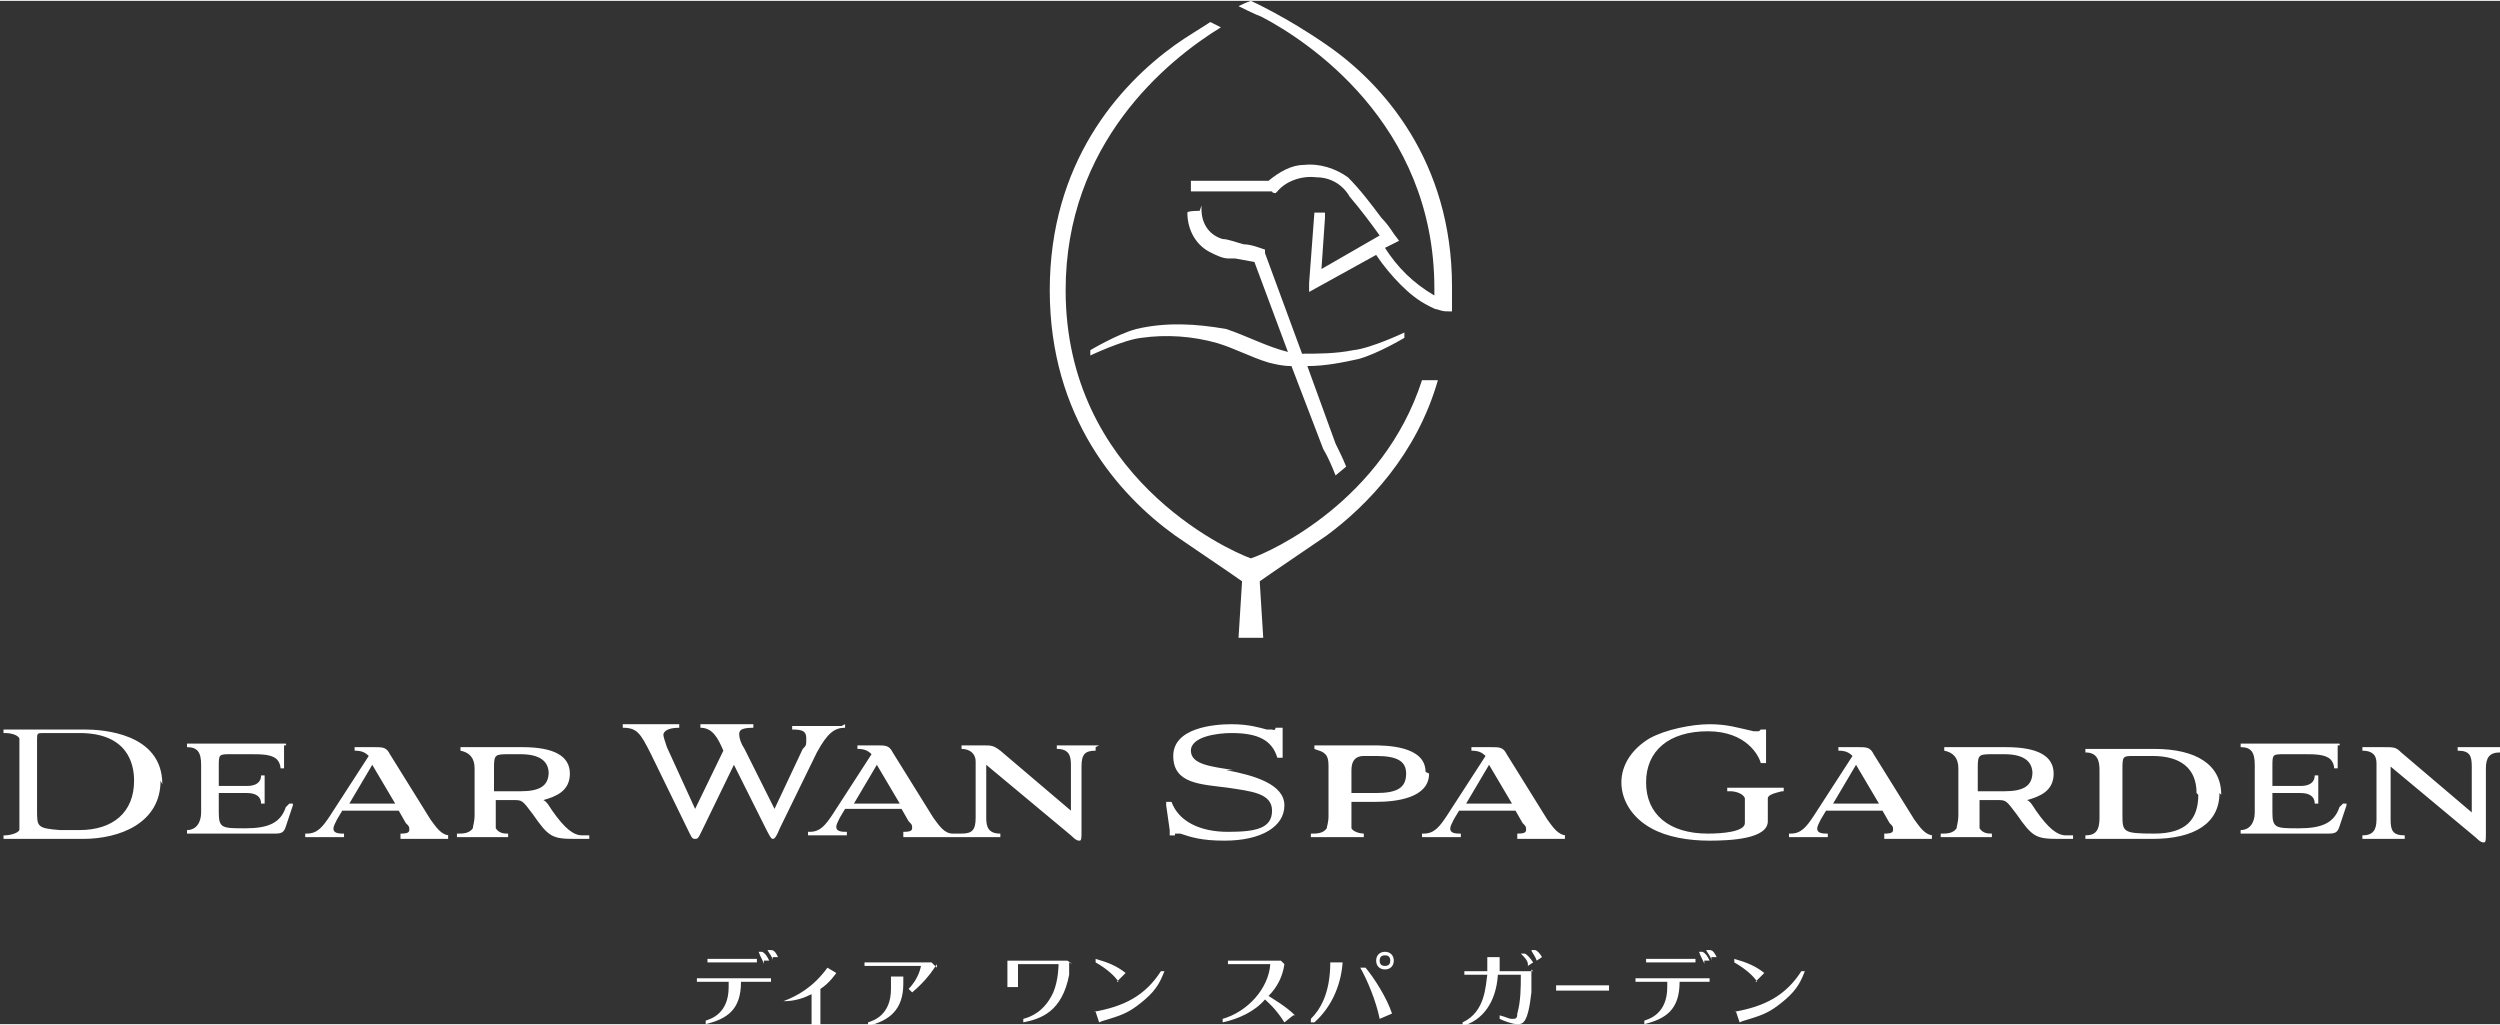 <?xml version="1.0" encoding="UTF-8"?>
<svg id="_レイヤー_1" data-name="レイヤー 1" xmlns="http://www.w3.org/2000/svg" width="50mm" height="20.5mm" version="1.1" viewBox="0 0 141.7 58">
  <rect x="0" y="0" width="141.7" height="58" fill="#333333" stroke="none"/>
  <defs>
    <style>
      .cls-1 {
        fill: #fff;
        stroke-width: 0px;
      }
    </style>
  </defs>
  <path class="cls-1" d="M68.1,11.6v.2c0,.9.5,1.5,1.2,1.7.3,0,.8.2,1.2.3.4,0,.9.2,1.2.3h0s0,.2,0,.2l2.1,5.7c.9,0,1.9,0,2.9-.2,1-.1,2.9-1,2.9-1v.3c0,0-1.5.9-2.6,1.2-.9.2-1.9.4-2.9.4l1.6,4.4c.2.4.4.8.6,1.3l-.6.5c-.2-.5-.4-1-.7-1.5l-1.8-4.7c-.5,0-.9-.1-1.3-.2-1-.3-1.9-.8-2.9-1.1-1.4-.4-2.9-.5-4.3-.3-1,.1-2.9,1-2.9,1v-.3c0,0,1.5-.9,2.6-1.2,1.7-.4,3.4-.3,5.1,0,1.2.4,2.3,1,3.5,1.3l-1.9-5.1-1.1-.2c-.1,0-.2,0-.4,0-.3,0-.7-.2-.9-.3-.9-.4-1.4-1.3-1.4-2.3,0,0,0,0,0,0h0c0-.1.7-.1.7-.1ZM9.1,44.2c0,2.4-2.3,3.3-4.4,3.3h-1.8c-.2,0-.4,0-.7,0-.2,0-.4,0-.6,0s-.5,0-.7,0c-.2,0-.4,0-.6,0s0,0-.1,0v-.2s0,0,.1,0c.2,0,.7-.1.8-.3,0-.1,0-.3,0-.5v-4c0-.4,0-.6,0-.7-.1-.2-.5-.3-.8-.3s0,0-.1,0v-.2s0,0,.1,0c.4,0,.6,0,.8,0,.2,0,.3,0,.6,0s.4,0,.7,0c.2,0,.5,0,.7,0h1.7c1,0,4.4.2,4.4,3.1ZM7.6,44.2c0-1-.4-2.7-3.1-2.7h-2c-.4,0-.4,0-.4.4v4c0,.9,0,1,1.3,1.1h1.1c1.9,0,3.1-1,3.1-2.8ZM33.4,47.3v.2h0c-.2,0-.5,0-.8,0-1.3,0-1.5-.1-2.4-1.4-.6-.8-.6-.8-1.1-.8h-1s0,0,0,0c0,0,0,0,0,0v.9c0,.4,0,.5,0,.7.2.3.5.3.7.3h0s0,0,0,0v.2s0,0,0,0c-.3,0-.5,0-.8,0-.2,0-.4,0-.6,0s-.4,0-.6,0c-.3,0-.5,0-.8,0s0,0-.1,0v-.2s0,0,.1,0c.2,0,.6,0,.8-.3,0-.1.1-.4.1-.7v-2.7c0-.6-.3-.9-.8-1h0s0,0,0,0v-.2s0,0,0,0c.2,0,.4,0,.7,0,.2,0,.5,0,.7,0s.7,0,.9,0c.2,0,.3,0,.5,0h.7c1.8,0,2.7.5,2.7,1.5s-.8,1.3-1.5,1.5c.2.1.3.3.5.6h0c.7,1,1.2,1.4,1.7,1.4.2,0,.2,0,.4,0,0,0,0,0,0,0ZM31.1,43.8c0-.7-.5-1.1-1.6-1.1h-.6c-.8,0-.9,0-.9.7v1.4s0,0,0,0c0,0,0,0,0,0h1.5c1.1,0,1.6-.3,1.6-1.1ZM16.2,45.7s0,0,0,0c-.3.9-1,1.2-2.3,1.2s-1.5,0-1.5-.9v-1.1s0,0,0,0h1.6c.5,0,.8.2.8.6,0,0,0,0,0,0h.2s0,0,0,0c0-.1,0-.3,0-.4,0-.1,0-.3,0-.4s0-.3,0-.4c0-.1,0-.3,0-.4s0,0,0,0h-.2s0,0,0,0c0,.4-.3.6-.8.6h-1.6s0,0,0,0v-1.1c0-.7,0-.7.7-.7h1.1c.6,0,1.2,0,1.5.3.1.1.2.3.2.5,0,0,0,0,0,0h.2s0,0,0,0v-1.3c.2,0,.1,0,.1-.1,0,0,0,0-.1,0s0,0-.1,0c0,0-.2,0-.7,0h-2.2c-.2,0-.4,0-.5,0-.2,0-.4,0-.7,0s-.5,0-.7,0c-.2,0-.4,0-.6,0s0,0,0,0v.2s0,0,0,0c.6,0,.8.3.8,1v2.7c0,.6-.3,1-.8,1s0,0,0,0v.2s0,0,0,0c.2,0,.5,0,.7,0,.2,0,.5,0,.7,0s.4,0,.6,0c.2,0,.4,0,.7,0h2.3c.4,0,.5-.1.6-.4l.4-1.2s0,0,0-.1h-.2ZM25.4,47.3v.2s0,0-.1,0c-.2,0-.4,0-.6,0-.2,0-.4,0-.6,0s-.5,0-.7,0c-.2,0-.5,0-.7,0s0,0,0,0v-.3s0,0,0,0c.2,0,.5,0,.5-.2s0-.2-.2-.4l-.4-.7h-3.2l-.3.5c-.1.2-.2.4-.2.5s0,.3.5.3,0,0,.1,0v.2s0,0,0,0c-.2,0-.4,0-.6,0-.2,0-.4,0-.6,0s-.4,0-.5,0c-.2,0-.3,0-.5,0s0,0,0,0v-.2s0,0,.1,0c.6,0,.9-.4,1.3-1l2.2-3.4c-.2-.2-.4-.3-.8-.3s0,0,0,0v-.2s0,0,0,0h1.1c.5,0,.7,0,.9.4l2.3,3.7c.3.4.6.9,1.1.9s0,0,.1,0ZM22.4,45.5l-1.3-2.2-1.3,2.2h2.7ZM81,43.8c0,1.4-1.9,1.6-3,1.6h-1.4s0,0,0,0h0s0,0,0,0v.8c0,.4,0,.5,0,.7.1.2.5.3.7.3h0s0,0,0,0v.2s0,0-.1,0c-.3,0-.5,0-.8,0-.2,0-.4,0-.6,0s-.4,0-.6,0c-.3,0-.5,0-.8,0s0,0-.1,0v-.2s0,0,.1,0c.2,0,.6,0,.8-.3,0-.1.1-.3.1-.7v-2.7c0-.3,0-.5-.1-.7-.2-.3-.5-.3-.7-.4,0,0,0,0,0,0,0,0,0,0,0,0v-.2s0,0,0,0c.3,0,.5,0,.8,0,.2,0,.4,0,.6,0s.3,0,.5,0c.2,0,.5,0,.7,0h.7c.7,0,3,0,3,1.5ZM79.7,43.8c0-.7-.5-1-1.7-1h-.7q-.7,0-.7.8v1.3s0,0,0,0h1.4c1.2,0,1.7-.3,1.7-1.1ZM47.7,41.1s0,0,0,0c-.2,0-.5,0-.7,0-.2,0-.4,0-.7,0s-.5,0-.8,0c-.2,0-.5,0-.6,0s0,0,0,0v.2s0,0,0,0c.6,0,.8.1.8.5s0,.4-.2.6l-1.6,3.4-1.7-3.4c-.2-.3-.3-.6-.3-.8s0-.4.8-.4,0,0,0,0v-.2s0,0,0,0c-.3,0-.5,0-.7,0-.2,0-.4,0-.7,0s-.5,0-.8,0c-.3,0-.5,0-.8,0s0,0,0,0v.2s0,0,0,0c.7,0,1,.6,1.3,1.3h0c0,0-1.6,3.3-1.6,3.3l-1.6-3.5c-.1-.3-.2-.6-.2-.7s.1-.4.9-.4c0,0,0,0,0,0v-.2s0,0,0,0c-.2,0-.6,0-.9,0-.3,0-.7,0-.9,0s-.5,0-.7,0c-.2,0-.5,0-.7,0s0,0,0,0v.2s0,0,0,0c.8,0,1,.3,1.6,1.5l2,4.1c.3.6.3.7.5.7s.2-.1.5-.7l1.7-3.5,1.7,3.4c.3.6.4.8.5.8s.2-.1.4-.6l2.1-4.3c.6-1.1,1-1.4,1.6-1.4s0,0,0,0v-.2ZM88.7,47.3v.2s0,0-.1,0c-.2,0-.4,0-.6,0-.2,0-.4,0-.6,0s-.5,0-.7,0c-.2,0-.5,0-.7,0s0,0,0,0v-.3s0,0,0,0c.2,0,.5,0,.5-.2s0-.2-.2-.4l-.4-.7h-3.2l-.3.5c-.1.2-.2.4-.2.5s0,.3.5.3,0,0,.1,0v.2s0,0,0,0c-.2,0-.4,0-.6,0-.2,0-.4,0-.6,0s-.4,0-.5,0c-.2,0-.3,0-.5,0s0,0,0,0v-.2s0,0,.1,0c.6,0,.9-.4,1.3-1l2.2-3.4c-.2-.2-.4-.3-.8-.3s0,0,0,0v-.2s0,0,0,0h1.1c.5,0,.7,0,.9.4l2.3,3.7c.3.4.6.9,1.1.9s0,0,.1,0ZM85.7,45.5l-1.3-2.2-1.3,2.2h2.7ZM109.5,47.3v.2s0,0-.1,0c-.2,0-.4,0-.6,0-.2,0-.4,0-.6,0s-.5,0-.7,0c-.2,0-.5,0-.7,0s0,0,0,0v-.3s0,0,0,0c.2,0,.5,0,.5-.2s0-.2-.2-.4l-.4-.7h-3.2l-.3.5c-.1.2-.2.4-.2.5s0,.3.5.3,0,0,.1,0v.2s0,0,0,0c-.2,0-.4,0-.6,0-.2,0-.4,0-.6,0s-.4,0-.5,0c-.2,0-.3,0-.5,0s0,0,0,0v-.2s0,0,.1,0c.6,0,.9-.4,1.3-1l2.2-3.4c-.2-.2-.4-.3-.8-.3s0,0,0,0v-.2s0,0,0,0h1.1c.5,0,.7,0,.9.4l2.3,3.7c.3.4.6.9,1.1.9s0,0,.1,0ZM106.5,45.5l-1.3-2.2-1.3,2.2h2.7ZM132.6,45.7s0,0,0,0c-.3.9-1,1.2-2.3,1.2s-1.5,0-1.5-.9v-1.1s0,0,0,0h1.6c.5,0,.8.2.8.6,0,0,0,0,0,0h.2s0,0,0,0c0-.1,0-.3,0-.4,0-.1,0-.3,0-.4s0-.3,0-.4c0-.1,0-.3,0-.4s0,0,0,0h-.2s0,0,0,0c0,.4-.3.6-.8.6h-1.6s0,0,0,0v-1.1c0-.7,0-.7.7-.7h1.1c.6,0,1.2,0,1.5.3.1.1.2.3.2.5,0,0,0,0,0,0h.2s0,0,0,0v-1.3c.2,0,.1,0,.1-.1,0,0,0,0-.1,0s0,0-.1,0c0,0-.2,0-.7,0h-2.2c-.2,0-.4,0-.5,0-.2,0-.4,0-.7,0s-.5,0-.7,0c-.2,0-.4,0-.6,0s0,0,0,0v.2s0,0,0,0c.6,0,.8.3.8,1v2.7c0,.6-.3,1-.8,1s0,0,0,0v.2s0,0,0,0c.2,0,.5,0,.7,0,.2,0,.5,0,.7,0s.4,0,.6,0c.2,0,.4,0,.7,0h2.3c.4,0,.5-.1.6-.4l.4-1.2s0,0,0-.1h-.2ZM125.8,44.9c0,1.7-1.4,2.6-3.8,2.6s-1,0-1.4,0c-.3,0-.6,0-.9,0s-.5,0-.8,0c-.2,0-.4,0-.7,0s0,0,0,0v-.2s0,0,0,0c.6,0,.8-.3.8-1v-2.7c0-.5-.1-1-.8-1s0,0,0,0v-.2s0,0,0,0c.2,0,.4,0,.7,0,.2,0,.5,0,.8,0s.5,0,.8,0c.3,0,.7,0,1.2,0h.4c2.4,0,3.8.9,3.8,2.6ZM124.5,44.9c0-1.4-.9-2.1-2.5-2.1h-1c-.7,0-.7,0-.7.8v2.5c0,1,0,1.1,1.8,1.1s2.5-.8,2.5-2.2ZM141.7,42.3s0,0,0,0c-.2,0-.4,0-.6,0-.2,0-.4,0-.6,0s-.3,0-.5,0c-.2,0-.4,0-.7,0s0,0,0,0v.2s0,0,0,0c.7,0,.8.3.8.9v2.6l-4-3.4c-.3-.3-.4-.3-1-.3h-1.2s0,0,0,0v.2s0,0,0,0c.5,0,.8.2.8.7v3.2c0,.6-.2.9-.8.9s0,0,0,0v.2s0,0,0,0c.2,0,.4,0,.6,0,.2,0,.4,0,.6,0s.4,0,.6,0c.2,0,.4,0,.6,0s0,0,0,0v-.2s0,0,0,0c-.7,0-.8-.3-.8-.9v-3l4.8,4c.3.3.4.3.5.3.1,0,.1-.2.1-.5v-3.7c0-.6.2-.9.8-.9s0,0,0,0v-.2ZM117.5,47.3v.2h0c-.2,0-.5,0-.8,0-1.3,0-1.5-.1-2.4-1.4-.6-.8-.6-.8-1.1-.8h-1s0,0,0,0c0,0,0,0,0,0v.9c0,.4,0,.5,0,.7.2.3.5.3.7.3h0s0,0,0,0v.2s0,0,0,0c-.3,0-.5,0-.8,0-.2,0-.4,0-.6,0s-.4,0-.6,0c-.3,0-.5,0-.8,0s0,0-.1,0v-.2s0,0,.1,0c.2,0,.6,0,.8-.3,0-.1.1-.4.1-.7v-2.7c0-.6-.3-.9-.8-1h0s0,0,0,0v-.2s0,0,0,0c.2,0,.4,0,.7,0,.2,0,.5,0,.7,0s.7,0,.9,0c.2,0,.3,0,.5,0h.7c1.8,0,2.7.5,2.7,1.5s-.8,1.3-1.5,1.5c.2.1.3.3.5.6h0c.7,1,1.2,1.4,1.7,1.4.2,0,.2,0,.4,0,0,0,0,0,0,0ZM115.2,43.8c0-.7-.5-1.1-1.6-1.1h-.6c-.8,0-.9,0-.9.7v1.4s0,0,0,0c0,0,0,0,0,0h1.5c1.1,0,1.6-.3,1.6-1.1ZM62.1,42.3v.2s0,0,0,0c-.6,0-.8.2-.8.9v3.7c0,.3,0,.5-.1.5s-.2,0-.5-.3l-4.8-4v3c0,.5.1.9.8.9s0,0,0,0v.2s0,0,0,0c-.2,0-.4,0-.6,0-.2,0-.4,0-.6,0s-.4,0-.6,0c-.2,0-.4,0-.6,0h-.5c-.2,0-.4,0-.6,0-.2,0-.4,0-.6,0s-.5,0-.7,0c-.2,0-.5,0-.7,0s0,0,0,0v-.3s0,0,0,0c.2,0,.5,0,.5-.2s0-.2-.2-.4l-.4-.7h-3.2l-.3.5c-.1.2-.2.4-.2.5s0,.3.5.3,0,0,.1,0v.2s0,0,0,0c-.2,0-.4,0-.6,0-.2,0-.4,0-.6,0s-.4,0-.5,0c-.2,0-.3,0-.5,0s0,0,0,0v-.2s0,0,.1,0c.6,0,.9-.4,1.3-1l2.2-3.4c-.2-.2-.4-.3-.8-.3s0,0,0,0v-.2s0,0,0,0h1.1c.5,0,.7,0,.9.4l2.3,3.7c.3.4.6.9,1.1.9s0,0,0,0h.5s0,0,0,0c.6,0,.8-.2.8-.9v-3.2c0-.4-.3-.7-.8-.7s0,0,0,0v-.2s0,0,0,0h1.2c.5,0,.6,0,1,.3l4,3.4v-2.6c0-.5-.1-.9-.8-.9s0,0,0,0v-.2s0,0,0,0c.2,0,.4,0,.7,0,.2,0,.4,0,.5,0s.4,0,.6,0c.2,0,.4,0,.6,0s0,0,0,0ZM51,45.5l-1.3-2.2-1.3,2.2h2.7ZM101,44.6c-.2,0-.5,0-.7,0-.2,0-.5,0-.8,0s-.5,0-.8,0c-.2,0-.5,0-.7,0s0,0-.1,0v.2c0,0,.1,0,.2,0,.2,0,.7.1.8.4,0,.1,0,.4,0,.7v.7c0,.5-1.3.6-2.1.6-2.2,0-3.5-1.1-3.5-2.9s1.3-2.9,3.5-2.9,2.9,1.4,3,1.8h.3v-1.9h-.3s0,0-.1.1c0,0-.1,0-.3,0h0c-.9-.2-1.5-.4-2.5-.4s-2.5.3-3.4.8c-1,.6-1.6,1.5-1.6,2.5s.6,2,1.7,2.6c.9.5,2.1.7,3.3.7s3.3-.1,3.3-1.1v-.7c0-.3,0-.5,0-.6,0-.2.4-.3.8-.4,0,0,.1,0,.1,0v-.2s0,0-.1,0ZM69.9,43.6c-1.2-.2-2.4-.3-2.4-1.1s1.5-1,2.3-1c1.5,0,2.3.4,2.6,1.4,0,0,0,0,0,0h.3s0,0,0,0h0v-1.7h-.4c0,0,0,.2-.2.1,0,0-.2,0-.3,0-.4-.1-1-.3-2-.3s-3.3.2-3.3,1.8,1.6,1.6,3.1,1.8c1.3.2,2.5.3,2.5,1.3s-.9,1.2-2.5,1.2-2.8-.6-3.2-1.7c0,0,0,0,0,0h-.3s0,0,0,0v.2s.2,1.4.2,1.4v.3h.3s0,0,0-.1c0,0,0,0,.1,0,0,0,.2,0,.2,0,.6.2,1.2.4,2.5.4,2.1,0,3.4-.8,3.4-2s-1.7-1.7-3.3-2ZM81.3,16.7c-1.2-.7-2.1-1.6-2.8-2.7l.4-.2.4-.2-.3-.4h0c-.2-.3-.4-.6-.7-.9-.6-.8-1.2-1.6-1.9-2.3-.7-.5-1.6-.8-2.5-.7-.7,0-1.4.4-2,.9h-4.4v.6h4.6c0,.1.2.1.2.1h0s.1-.1.1-.1c.5-.6,1.4-.9,2.2-.8.8,0,1.5.4,1.9,1.1.6.7,1.2,1.5,1.7,2.2l-3.3,1.9.2-2.9v-.3s-.6,0-.6,0l-.3,4v.5s3.8-2.1,3.8-2.1c.4.6.9,1.2,1.4,1.7.5.5,1,.9,1.6,1.2s.2.1.5.2.4.1.6.1.2,0,.2,0c0-.4,0-1.4,0-1.4,0-7.1-3.9-11.5-7.1-13.7C72.9.9,70.9,0,70.9,0,70.9,0,70.6.1,70.2.3c0,0,1,.5,1.3.6,2.5,1.3,9.8,6,9.8,15.4s0,.3,0,.4ZM80.6,21.5c-2.2,6.8-8.5,9.7-9.7,10.1-1.4-.5-10.5-4.7-10.5-15.2h0c0-8.3,5.7-13,8.8-14.9l-.6-.3c-.6.4-1.3.8-2,1.3-3.2,2.3-7.1,6.7-7.1,13.9h0c0,7.2,3.9,11.6,7.1,13.9,1.6,1.1,3.1,2.1,3.8,2.6l-.2,3.2h1.4l-.2-3.2c.7-.5,2.2-1.5,3.8-2.6,2.3-1.7,5.1-4.6,6.3-8.8h-.9ZM46.5,56c.5-.3.9-.9.9-.9l-.5-.3c-.8,1.1-1.7,1.6-2.5,1.9h0c.7,0,1.2-.2,1.6-.4v1.8h.5v-2.1ZM74.3,57.7c.5-.5,1.1-1.4,1.1-3.2h.7c-.1,1.4-.7,2.6-1.6,3.4h-.2ZM78.5,53.9c-.3,0-.5.2-.5.5s.2.5.5.5.5-.2.5-.5-.2-.5-.5-.5ZM78.5,54.7c-.2,0-.3-.1-.3-.3s.1-.3.3-.3.3.1.3.3-.1.3-.3.3ZM62,57.3c1.7-.3,2.9-.9,3.8-2.3h.2c-.2.5-.4,1-1.1,1.6s-1.1.8-1.7,1-.7.2-.9.3l-.2-.6ZM63.4,55.6c-.2-.3-.6-.7-1.3-1.1v-.2c.7.2,1.2.4,1.7.8l-.5.5ZM43.3,54.6c0-.1-.2-.4-.3-.7h.2c.2.1.3.3.4.5h-.3ZM43.8,54.4c0-.2-.2-.4-.3-.6h.2c.2,0,.3.2.4.4h-.3ZM86.6,54.6c0-.2-.2-.4-.4-.6h.2c.1,0,.3.2.5.5l-.3.2ZM87.1,54.4c-.1-.3-.3-.5-.3-.6h.2c.1,0,.3.2.4.4l-.3.2ZM42.9,54.5h-2.8v-.2h2.8v.2ZM43.7,55.6h-1.7c0,1.6-.8,2.1-2,2.4v-.2c.3-.1,1.3-.4,1.3-1.9v-.3h-1.8v-.2h4.2v.2ZM51.2,55.2v.5c0,1.5-.8,2.1-2,2.4v-.2c.3-.1,1.3-.4,1.3-1.9v-.7h.7ZM53.1,54.6c0,0-.2.3-.2.3-.2.3-.6.8-1.2,1.3l-.2-.2c.6-.6.7-1.3.7-1.3,0,0,0,0,0,0h-3.2v-.2h3.8l.3.3ZM60.6,54.5s0,.6,0,.7c-.4,2.1-1.6,2.5-2.6,2.7v-.2c.4-.1,1.2-.4,1.7-1.5.3-.7.3-1.6.3-1.6,0,0,0,0,0,0h-2.3v1.3h0s-.6,0-.6,0v-.2s0-1.1,0-1.1v-.2h3.4l.3.2ZM73.3,57.5l-.5.4c-.5-.8-1-1.2-1.1-1.3-.6.7-1.5,1.1-2.4,1.3v-.2c1.4-.4,2.6-1.7,2.7-3.1h-2.4v-.2h3l.2.2h0s0,0,0,0h0s0,0,0,0c-.1.7-.4,1.3-.9,1.8.3.2,1,.6,1.5,1.1ZM78.9,57.4l-.7.3c-.2-1-.7-2.2-1.1-2.9h.3c.5.6,1.2,1.7,1.5,2.6ZM86.8,54.9s0,0,0,0c0,.1,0,.9,0,1.3-.2,1.8-.5,1.8-.8,1.8-.3,0-.8-.2-1-.3v-.2c.4.1.5.2.7.2s.3,0,.3-.3c.2-.7.2-1.5.2-2.2h-1.3c-.1,1.6-.9,2.6-2,2.9v-.2c1.3-.6,1.3-2.1,1.4-2.7h-1.3v-.2h1.3v-.8h.7c0,.2,0,.8,0,.8h1.9,0ZM91.2,56.1h-3v-.3h3v.3ZM96.6,54.6c0-.1-.2-.4-.3-.7h.2c.2.1.3.3.4.5h-.3ZM97,54.4c0-.2-.2-.4-.3-.6h.2c.2,0,.3.2.4.4h-.3ZM96.1,54.5h-2.8v-.2h2.8v.2ZM96.9,55.6h-1.7c0,1.6-.8,2.1-2,2.4v-.2c.3-.1,1.3-.4,1.3-1.9v-.3h-1.8v-.2h4.2v.2ZM98.3,57.3c1.7-.3,2.9-.9,3.8-2.3h.2c-.2.5-.4,1-1.1,1.6s-1.1.8-1.7,1-.7.2-.9.3l-.2-.6ZM99.6,55.6c-.2-.3-.6-.7-1.3-1.1v-.2c.7.2,1.2.4,1.7.8l-.5.5Z"/>
</svg>